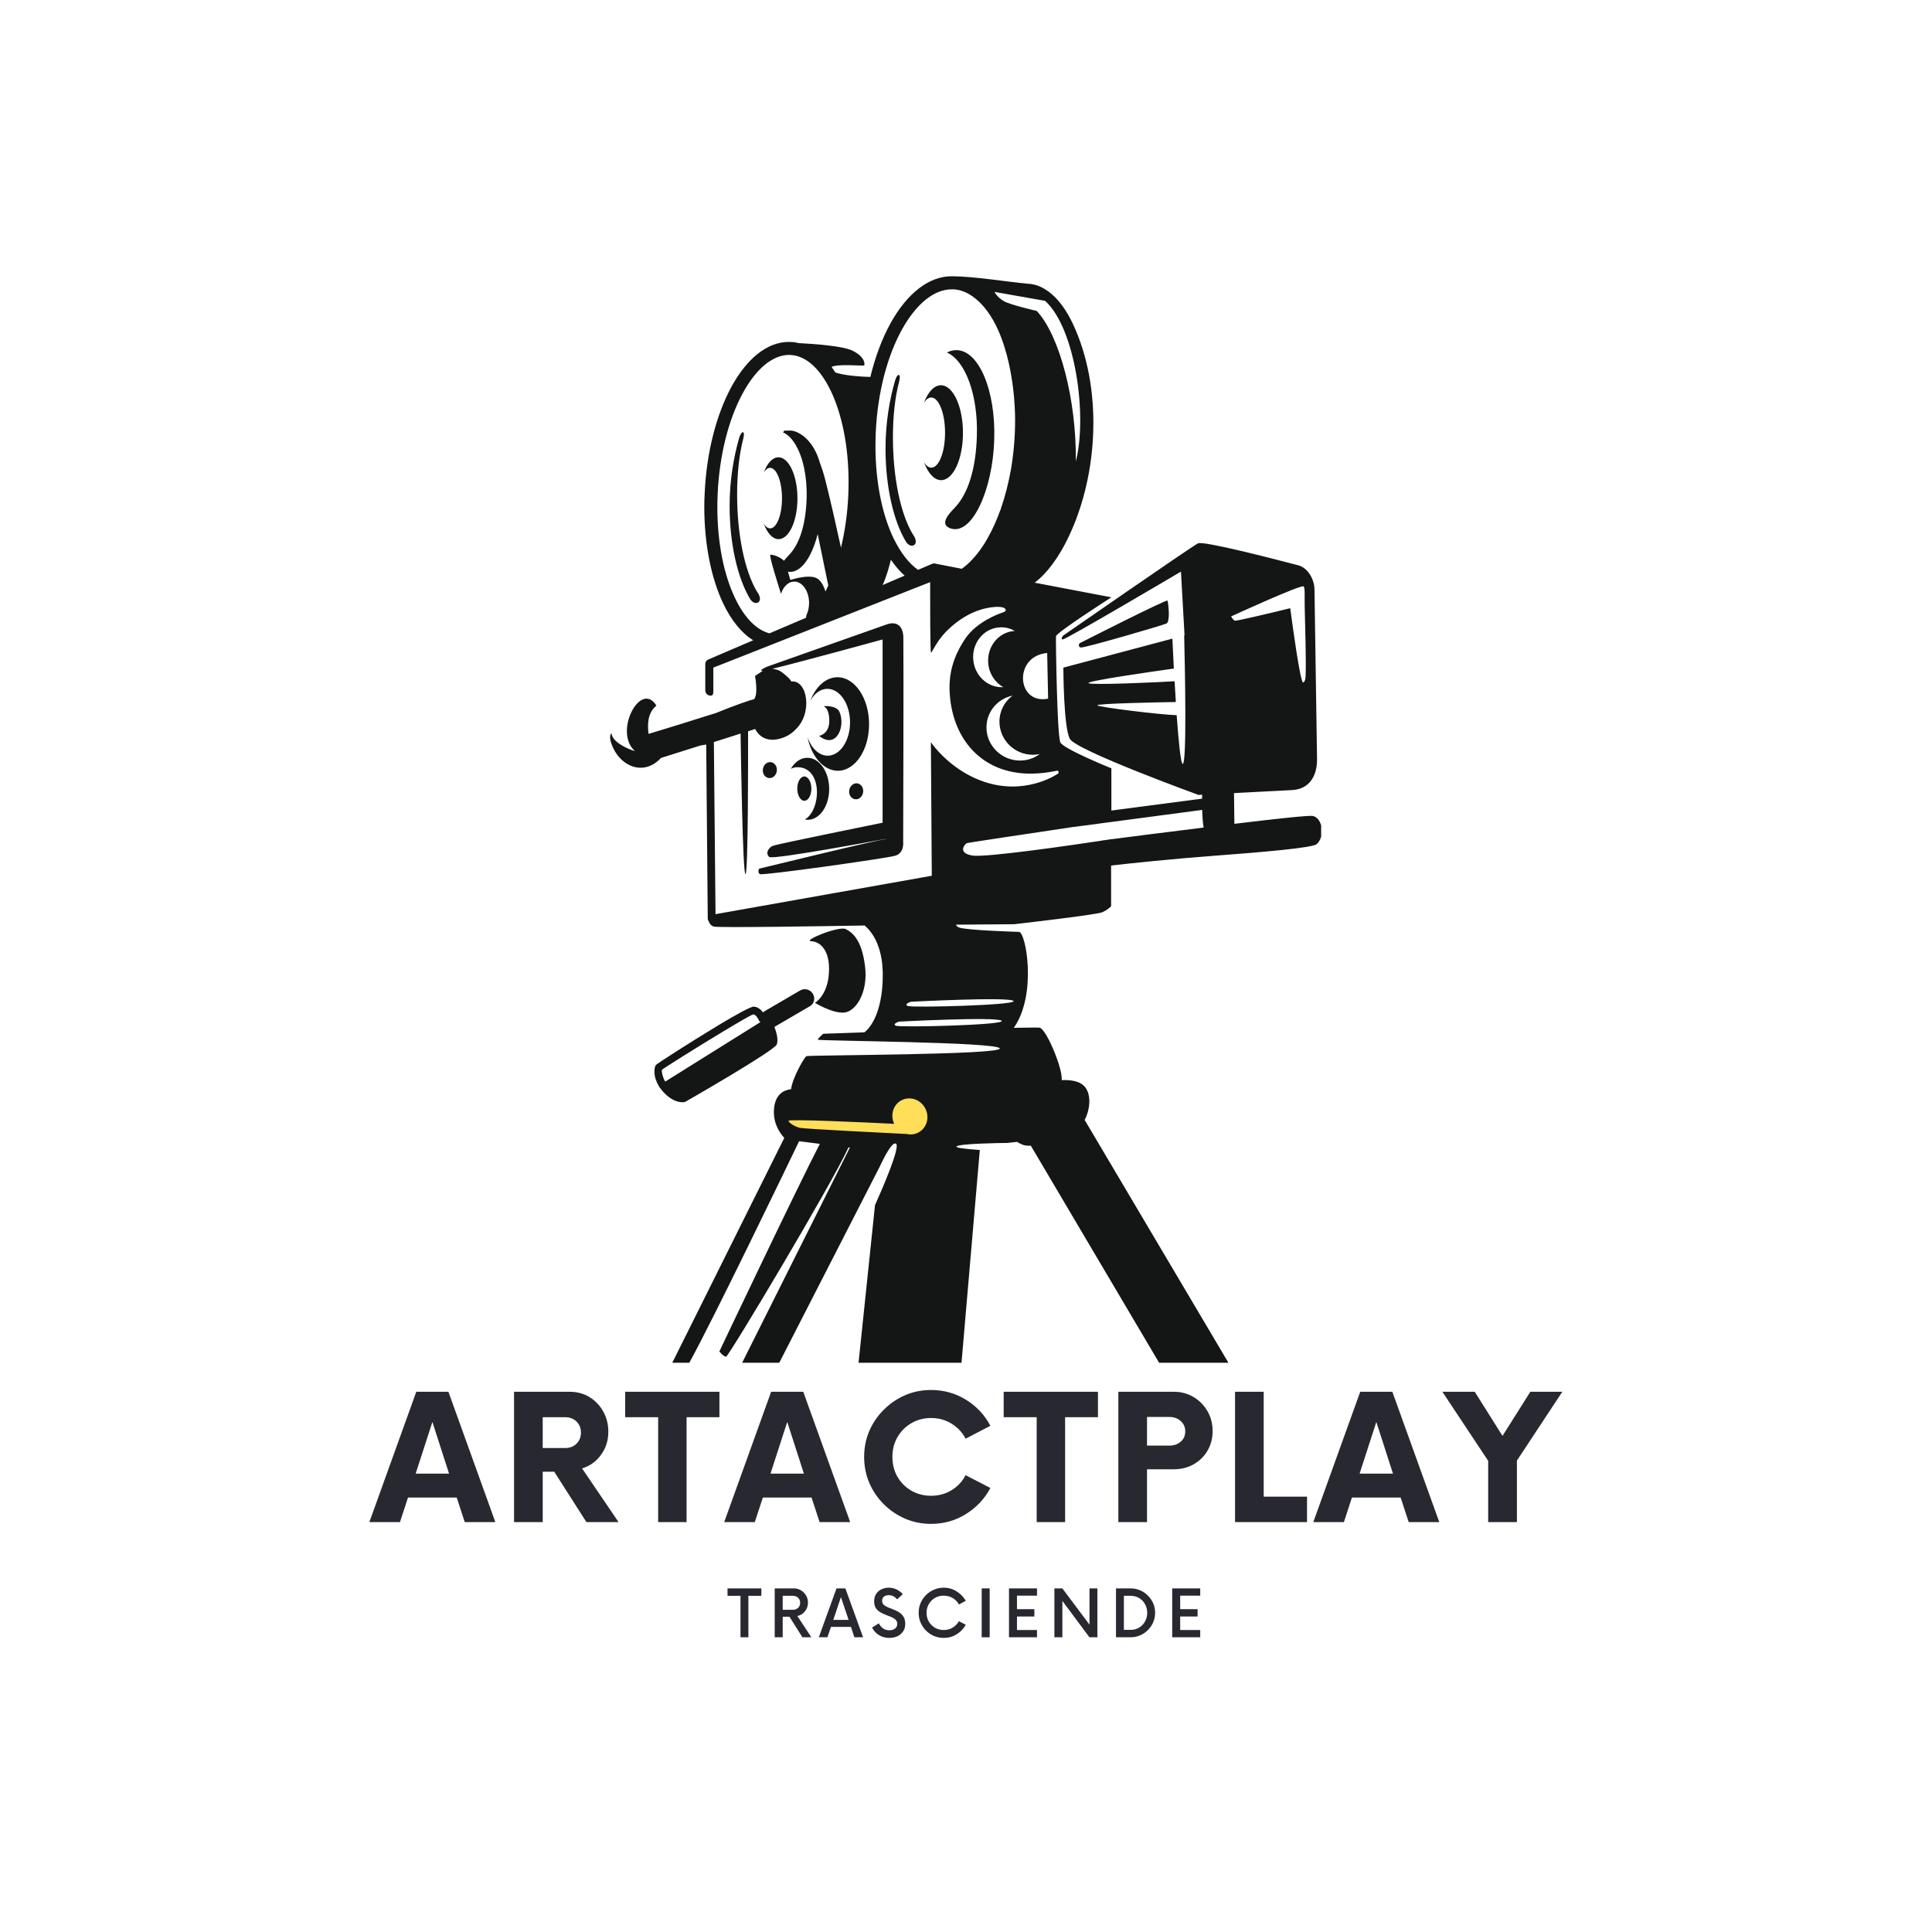 <svg version="1.0" preserveAspectRatio="xMidYMid meet" height="500" viewBox="0 0 375 375" zoomAndPan="magnify" width="500" xmlns:xlink="http://www.w3.org/1999/xlink" xmlns="http://www.w3.org/2000/svg"><defs><g></g><clipPath id="033bcd9370"><path clip-rule="nonzero" d="M 118.422 53.625 L 256.434 53.625 L 256.434 264.508 L 118.422 264.508 Z M 118.422 53.625"></path></clipPath></defs><rect fill-opacity="1" height="450" y="-37.5" fill="#ffffff" width="450" x="-37.5"></rect><g clip-path="url(#033bcd9370)"><path fill-rule="nonzero" fill-opacity="1" d="M 153.227 66.367 C 153.277 66.367 153.402 66.367 153.582 66.383 C 154.078 66.398 154.559 66.473 155.035 66.598 C 157.98 66.738 163.449 67.148 165.328 68 C 167.938 69.207 167.887 70.73 167.727 70.926 C 167.602 71.07 162.473 70.57 161.406 71.23 C 161.656 71.566 161.887 71.902 162.117 72.277 C 163.859 72.949 167.582 73.129 168.934 73.164 C 169.891 69.223 171.238 65.656 172.871 62.711 C 175.996 57.066 180.219 53.586 184.801 53.621 C 189.184 53.656 195.059 54.652 199.566 55.078 L 199.656 55.078 C 202.531 55.238 205.777 57.617 208.227 62.816 C 214.066 75.223 213.25 91.922 207.449 104.137 C 205.496 108.27 203.117 111.395 200.828 113.098 L 215.719 115.938 C 215.719 115.938 205.016 122.789 204.965 123.5 C 204.91 124.191 205.176 142.828 205.816 144.105 C 206.473 145.402 215.719 149.129 215.719 149.129 L 215.719 157.328 L 233.324 155.02 C 233.324 154.738 233.344 154.488 233.344 154.258 L 232.633 154.293 C 232.633 154.293 208.887 145.668 207.66 143.414 C 206.418 141.141 206.398 129.586 206.398 129.586 L 227.559 123.961 C 227.609 125.184 227.715 127.281 227.84 129.766 C 224.062 130.297 210.73 132.195 211.281 132.605 C 211.848 133.012 224.648 132.445 227.984 132.23 C 228.055 133.547 228.141 134.91 228.23 136.262 C 225.105 136.312 212.879 136.543 213.004 136.898 C 213.109 137.254 225.355 138.746 228.391 138.816 C 228.766 143.961 229.191 148.332 229.578 148.273 C 230.379 148.133 230.008 130.012 229.848 123.34 L 229.918 123.32 L 229.223 110.949 C 229.223 110.949 206.684 124.277 206.242 124.121 C 205.816 123.961 206.348 123.375 206.348 123.375 C 206.348 123.375 231.25 106.105 232.527 105.465 C 233.629 104.934 247.738 108.609 251.996 109.727 C 253.879 110.223 255.121 112.477 255.141 114.41 L 255.637 147.336 C 255.672 150.547 254.195 153.176 250.789 153.352 L 239.52 153.938 L 239.59 159.902 C 247.363 158.961 254.059 158.23 254.801 158.375 C 256.684 158.73 257.27 162.332 255.566 163.844 C 254.73 164.57 245.254 165.387 235.543 166.113 C 227.414 166.719 219.125 167.605 215.664 167.996 L 215.664 175.895 C 215.664 175.895 215.133 176.531 213.961 177.066 C 212.789 177.578 196.836 179.391 196.836 179.391 L 185.547 179.477 C 185.633 179.691 185.812 179.887 186.113 180.012 C 187.461 180.578 197.758 180.879 197.758 180.879 C 199.07 180.703 201.395 192.914 196.781 199.5 C 199.637 199.445 201.555 199.43 201.805 199.48 C 203.082 199.746 206.258 207.309 206.082 209.582 L 206.117 209.652 C 207.645 209.582 209.773 209.758 210.73 211.16 C 211.867 212.793 211.512 215.527 210.535 217.387 L 238.438 264.512 L 224.984 264.512 L 200.082 222.375 C 199.477 222.414 198.945 222.359 198.52 222.199 C 198.113 222.039 197.738 221.844 197.402 221.633 L 195.555 221.844 C 194.227 221.844 186.027 221.969 185.652 222.535 C 185.477 222.801 187.621 223.035 190.18 223.211 L 186.629 264.512 L 166.645 264.512 L 169.836 233.93 C 171.488 230.223 174.844 222.43 173.887 221.969 C 173.156 221.633 171.699 224.383 170.582 226.812 L 170.602 226.742 L 151.254 264.512 L 144.051 264.512 L 164.957 222.75 L 164.691 222.715 C 161.531 229.672 141.422 263.324 140.941 263.324 C 140.41 263.324 139.629 262.312 139.629 262.312 C 139.629 262.312 154.945 230.043 159.137 222.023 L 155.105 221.508 C 152.762 226.387 138.441 256.082 133.793 264.512 L 130.488 264.512 L 152.23 220.867 C 151.504 220.086 149.891 218.012 150.262 214.941 C 150.617 212.082 152.516 211.516 153.543 211.426 C 153.812 209.172 156.137 205.195 156.527 205 C 157.023 204.77 194.527 204.77 194.062 203.492 C 193.621 202.234 158.762 202.055 158.746 201.805 C 158.711 201.559 159.793 200.652 159.793 200.652 C 159.793 200.652 163.074 200.527 167.797 200.371 C 169.516 199.02 171.398 195.398 171.344 188.938 C 171.273 183.473 169.18 180.793 167.832 179.637 C 160.824 179.762 139.098 180.117 138.477 179.836 C 137.73 179.516 137.57 178.84 137.57 178.84 C 137.465 178.695 137.375 178.52 137.375 178.324 L 137.074 144.512 C 136.684 144.586 136.309 144.637 135.938 144.707 L 128.289 147.121 C 124.754 150.938 119.875 148.543 118.547 143.93 C 118.207 142.754 118.688 142.297 118.688 142.297 C 118.793 144.016 121.793 145.383 123.246 145.789 C 119.023 142.117 124.348 131.984 127.402 136.953 C 125.59 138.496 125.695 140.75 125.875 142.453 C 128.289 141.727 134.145 139.934 138.973 138.391 C 142.613 136.918 145.77 135.797 146.32 135.746 C 147.242 134.859 146.551 131.199 146.551 131.199 L 148.078 130.191 C 146.977 130.227 148.914 129.391 148.914 129.391 C 148.914 129.391 167.637 122.77 172.129 121.191 C 174.168 120.48 175.305 121.652 175.34 123.695 C 175.41 129.816 175.305 163.453 175.305 163.453 C 175.305 163.453 175.57 165.598 173.707 166.113 C 171.824 166.629 148.008 170 147.492 169.664 C 146.977 169.344 147.332 168.617 147.332 168.617 C 147.332 168.617 171.258 162.758 171.969 162.883 L 171.789 162.848 C 171.789 162.848 150.137 166.91 149.34 166.344 C 148.539 165.758 149.039 164.48 150.172 164.125 C 151.289 163.754 171.312 159.688 171.312 159.688 L 171.312 124.121 C 171.312 124.121 155.285 128.523 149.891 129.816 C 150.492 129.871 151.203 130.031 151.824 130.527 C 153.332 131.664 153.613 132.285 153.613 132.285 C 156.703 131.914 157.855 138.426 154.344 141.672 C 153.613 142.422 152.656 143.023 151.449 143.359 C 147.773 144.406 146.586 141.496 146.586 141.496 L 145.203 141.941 C 145.203 146.52 145.238 169.344 144.707 169.664 C 144.156 170.016 143.801 145.844 143.746 142.383 L 138.562 144.035 L 138.883 177.438 L 180.859 169.984 L 180.684 144.051 C 180.684 144.051 184.73 150.176 192.324 152.129 C 199.938 154.062 205.441 150.105 205.441 150.105 C 205.441 150.105 205.586 149.59 205.211 149.59 C 205.07 149.59 203.082 150.105 200.418 150.156 C 190.516 150.371 184.551 143.254 184.305 133.773 C 184.199 129.23 186.008 125.984 187.355 123.961 C 189.488 120.785 193.676 119.184 194.582 118.902 C 195.484 118.617 195.203 118.211 195.008 118.066 C 194.277 117.555 191.988 117.82 190.285 118.352 C 188.102 119.043 186.449 120.199 185.598 120.855 C 184.391 121.777 183.203 122.93 182.316 124.172 C 181.41 125.434 180.789 126.746 180.719 126.695 C 180.539 126.605 180.539 117.676 180.539 112.992 L 138.457 129.586 L 138.457 134.004 C 138.457 134.113 138.457 134.203 138.457 134.289 C 138.441 134.719 138.367 135.02 137.91 135.02 C 137.625 135.02 137.375 134.91 137.195 134.734 L 137.195 134.719 C 137.004 134.539 136.895 134.273 136.895 134.004 L 136.895 128.91 C 136.895 128.469 137.18 128.098 137.57 127.973 L 146.195 124.277 C 143.906 122.859 141.938 120.391 140.375 117.145 C 138.086 112.316 136.703 105.75 136.703 98.418 C 136.703 97.621 136.719 96.75 136.773 95.812 C 137.129 87.77 139.062 80.512 141.883 75.242 C 144.848 69.723 148.859 66.312 153.227 66.367 Z M 239.695 120.48 C 239.926 120.57 246.586 119.008 250.434 118.051 C 250.859 121.262 252.352 132.285 252.918 132.465 C 252.957 132.465 253.363 132.426 253.418 131.238 C 253.539 128.219 253.328 121.562 253.238 117.625 C 253.203 115.652 253.328 114.184 253.043 113.824 C 252.688 113.344 238.949 119.648 238.949 119.648 C 238.949 119.648 239.375 120.391 239.695 120.48 Z M 174.523 198.293 C 174.523 198.293 173.102 198.734 173.887 199.09 C 174.668 199.465 195.254 198.969 194.422 198.133 C 193.586 197.297 174.523 198.293 174.523 198.293 Z M 194.777 58.414 C 196 59.16 201.219 60.348 201.219 60.348 C 205.691 65.09 208.973 77.777 208.812 89.543 C 211.066 80.918 208.812 63.793 202.852 58.395 C 199.566 57.812 196.301 57.242 193.02 56.656 C 193.02 56.656 193.551 57.688 194.777 58.414 Z M 196.977 122.469 C 196.211 122.023 195.324 121.762 194.383 121.762 C 191.348 121.723 188.883 124.316 188.883 127.527 C 188.883 130.723 191.348 133.348 194.383 133.387 C 194.508 133.387 194.613 133.387 194.723 133.367 C 192.98 132.371 191.793 130.438 191.793 128.219 C 191.793 125.113 194.082 122.613 196.977 122.469 Z M 193.992 140.059 C 193.992 138 194.988 136.172 196.531 135.02 C 193.637 135.621 191.473 138.141 191.473 141.195 C 191.473 144.707 194.352 147.586 197.918 147.621 C 199.371 147.637 200.723 147.176 201.805 146.359 C 201.359 146.445 200.898 146.504 200.418 146.504 C 196.867 146.465 193.992 143.59 193.992 140.059 Z M 196.711 194.281 C 195.875 193.445 176.812 194.441 176.812 194.441 C 176.812 194.441 175.395 194.883 176.176 195.258 C 176.957 195.629 197.543 195.113 196.711 194.281 Z M 203.258 126.746 C 196.621 127.332 197.328 136.848 203.438 135.605 Z M 209.523 124.867 C 209.523 124.867 226.492 116.242 226.617 116.578 C 226.742 116.93 227.219 120.66 226.402 121.031 C 225.57 121.406 210.34 125.844 209.754 125.68 C 209.152 125.523 209.523 124.867 209.523 124.867 Z M 233.344 157.203 L 208.457 160.504 C 208.441 160.504 208.426 160.504 208.387 160.504 C 200.152 161.73 187.887 163.574 187.676 163.645 C 187.355 163.754 185.688 165.562 188.742 166.062 C 191.277 166.488 208.211 164.02 213.855 163.168 L 213.855 163.148 C 213.855 163.148 214.246 163.094 214.918 163.008 C 215.398 162.938 215.664 162.883 215.664 162.883 L 215.664 162.902 C 218.949 162.477 226.227 161.535 233.629 160.629 C 233.449 159.688 233.379 158.43 233.344 157.203 Z M 166.254 152.039 C 167 152.055 167.582 152.75 167.547 153.602 C 167.512 154.453 166.875 155.164 166.129 155.145 C 165.367 155.145 164.777 154.434 164.816 153.582 C 164.848 152.73 165.488 152.039 166.254 152.039 Z M 156.117 150.707 C 156.883 150.727 157.484 151.773 157.484 153.086 C 157.484 154.383 156.883 155.445 156.117 155.43 C 155.371 155.43 154.75 154.363 154.75 153.07 C 154.75 151.754 155.371 150.707 156.117 150.707 Z M 156.738 147.086 C 159.066 147.105 160.945 149.82 160.945 153.141 C 160.945 156.477 159.066 159.156 156.738 159.121 C 156.562 159.121 156.383 159.102 156.223 159.066 C 159.402 157.223 159.738 148.949 154.805 148.914 C 154.344 148.898 153.898 149.023 153.492 149.234 C 154.273 147.902 155.426 147.07 156.738 147.086 Z M 162.598 131.449 C 165.969 131.488 168.684 135.566 168.684 140.574 C 168.684 145.598 165.969 149.625 162.598 149.605 C 159.828 149.57 157.504 146.82 156.738 143.094 C 157.469 145.207 158.941 146.66 160.625 146.68 C 163.039 146.695 164.992 143.805 164.992 140.219 C 164.992 136.652 163.039 133.723 160.625 133.703 C 159.277 133.688 158.07 134.59 157.273 136.031 C 158.32 133.277 160.305 131.434 162.598 131.449 Z M 149.496 147.922 C 150.242 147.941 150.828 148.633 150.793 149.48 C 150.758 150.336 150.121 151.047 149.375 151.027 C 148.609 151.027 148.023 150.316 148.062 149.465 C 148.094 148.594 148.734 147.922 149.496 147.922 Z M 158.977 142.828 C 162.418 145.562 164.16 140.855 162.934 138.16 C 162.418 136.988 160.289 137.008 159.934 137.078 C 159.578 137.129 160.895 136.969 160.965 139.758 C 161.035 142.527 158.977 142.828 158.977 142.828 Z M 145.648 116.348 C 143.215 112.355 141.617 105.695 141.617 98.172 C 141.617 93.219 142.418 88.66 143.48 84.969 C 143.891 83.582 144.723 83.422 144.262 85.16 C 143.445 88.34 143.074 92.047 143.074 95.988 C 143.074 103.656 144.512 110.844 146.977 114.91 C 147.637 115.797 147.598 116.488 147.281 116.824 C 146.906 117.199 146.195 117.125 145.648 116.348 Z M 153.402 112.566 C 154.504 112.23 156.809 111.625 158.246 112.105 C 159.258 112.441 159.863 113.664 160.219 114.801 C 160.414 114.43 160.59 114.039 160.77 113.633 L 158.711 103.656 C 157.43 108.66 155.195 111.359 152.941 110.969 C 153.102 111.52 153.262 112.086 153.402 112.566 Z M 156.438 119.914 C 156.473 119.77 156.492 119.594 156.527 119.414 C 156.844 118.742 157.043 117.926 157.043 117.039 C 157.043 114.746 155.762 112.902 154.184 112.887 C 153.988 112.887 153.777 112.922 153.582 112.973 L 153.492 112.957 L 153.508 112.992 C 152.656 113.293 151.949 114.145 151.594 115.266 C 151.184 113.969 149.215 107.809 149.531 107.684 C 149.816 107.578 151.469 108.059 152.16 108.855 C 152.461 108.449 152.836 108.059 153.102 107.773 C 155.195 105.645 156.402 101.828 156.562 96.75 C 156.633 94.691 156.453 92.758 156.117 91.035 L 156.082 90.84 C 155.336 87.328 153.828 84.719 151.965 83.918 C 152.445 83.691 151.469 83.547 153.438 83.566 C 154.52 83.582 156.543 84.539 158.02 87.098 C 158.035 87.113 158.035 87.113 158.035 87.148 C 158.477 87.895 158.852 88.801 159.152 89.863 C 159.508 90.805 159.898 91.977 160.219 93.273 C 161.176 97.09 162.312 102.059 163.234 106.301 C 163.996 103.141 164.496 99.699 164.656 96.059 C 164.691 95.277 164.707 94.445 164.707 93.555 C 164.707 86.598 163.414 80.406 161.281 75.914 C 159.258 71.691 156.527 69.062 153.473 68.902 C 153.438 68.887 153.367 68.887 153.227 68.887 C 149.871 68.867 146.621 71.742 144.102 76.449 C 141.441 81.398 139.629 88.285 139.293 95.934 C 139.258 96.734 139.238 97.566 139.238 98.457 C 139.238 105.395 140.516 111.59 142.664 116.078 C 144.422 119.77 146.746 122.258 149.355 122.93 Z M 151.113 88.766 C 153.137 88.781 154.785 92.352 154.785 96.734 C 154.785 101.133 153.137 104.668 151.113 104.648 C 149.961 104.648 148.93 103.48 148.254 101.684 C 148.609 102.234 149.039 102.555 149.48 102.555 C 150.758 102.574 151.785 99.945 151.785 96.715 C 151.785 93.469 150.758 90.824 149.48 90.805 C 149.039 90.805 148.629 91.125 148.273 91.656 C 148.93 89.883 149.961 88.746 151.113 88.766 Z M 182.652 74.777 C 185.012 74.797 186.91 78.949 186.91 84.023 C 186.91 89.117 185.012 93.219 182.652 93.203 C 181.32 93.184 180.133 91.836 179.352 89.742 C 179.762 90.398 180.238 90.77 180.754 90.77 C 182.246 90.789 183.434 87.754 183.434 83.992 C 183.434 80.227 182.246 77.176 180.754 77.156 C 180.238 77.156 179.762 77.512 179.352 78.152 C 180.133 76.074 181.32 74.762 182.652 74.777 Z M 175.891 105.219 C 173.457 101.223 171.879 94.57 171.879 87.043 C 171.879 82.09 172.66 77.547 173.742 73.84 C 174.133 72.453 174.969 72.312 174.523 74.051 C 173.691 77.211 173.316 80.938 173.316 84.879 C 173.316 92.547 174.754 99.734 177.223 103.781 C 177.879 104.668 177.859 105.379 177.523 105.715 C 177.168 106.07 176.441 106 175.891 105.219 Z M 185.652 67.961 C 190 68 193.285 75.793 192.98 85.34 C 192.699 94.906 188.758 103.867 184.586 102.59 C 182.172 101.848 184.23 99.664 185.242 98.633 C 187.871 95.934 189.414 91.105 189.609 84.664 C 189.875 76.66 187.355 69.953 183.789 68.426 C 184.391 68.105 185.012 67.961 185.652 67.961 Z M 172.926 108.645 C 172.605 109.938 172.02 112.086 171.312 113.559 L 175.59 111.73 C 174.629 110.879 173.742 109.832 172.926 108.645 Z M 178.195 110.613 L 180.914 109.441 C 181.18 109.336 181.445 109.336 181.676 109.426 L 186.684 110.402 C 187.445 109.852 188.191 109.195 188.883 108.414 C 188.918 108.375 188.953 108.34 188.988 108.305 C 189.414 107.824 189.824 107.312 190.23 106.762 C 190.25 106.727 190.285 106.672 190.32 106.621 C 190.871 105.875 191.383 105.039 191.863 104.152 C 192.699 102.645 193.461 100.957 194.117 99.129 L 194.137 99.113 C 194.152 99.043 194.188 98.953 194.227 98.883 L 194.242 98.793 L 194.262 98.773 C 194.262 98.738 194.277 98.688 194.297 98.633 C 195.113 96.309 195.75 93.77 196.23 91.07 C 196.23 91.035 196.23 91 196.25 90.984 C 196.621 88.781 196.867 86.492 196.977 84.133 C 197.012 83.316 197.031 82.445 197.031 81.539 C 197.031 74.973 195.449 62.336 188.848 57.582 C 187.746 56.781 186.449 56.23 185.082 56.16 C 185.051 56.16 184.941 56.16 184.801 56.16 C 181.215 56.125 177.773 59.105 175.074 63.953 C 172.25 69.047 170.336 76.129 169.98 83.973 C 169.945 84.805 169.926 85.656 169.926 86.562 C 169.926 93.699 171.273 100.07 173.527 104.668 C 174.844 107.312 176.422 109.371 178.195 110.613 Z M 129.125 209.934 L 147.617 198.379 C 147.473 198.309 147.352 198.188 147.281 198.008 C 147.281 198.008 146.801 196.926 146.215 196.891 C 146 196.871 143.445 198.363 140.34 200.227 C 135.141 203.352 128.625 207.469 128.5 207.629 C 128.43 207.719 128.43 208.25 128.715 209.066 C 128.805 209.352 128.945 209.633 129.125 209.934 Z M 150.316 199.32 C 150.652 200.207 151.148 201.84 150.758 202.746 C 150.242 203.973 133.754 213.449 133.117 213.805 C 133.062 213.84 132.992 213.875 132.922 213.895 C 132.922 213.895 131.109 214.41 128.875 212.082 C 128.039 211.215 127.559 210.344 127.297 209.562 C 126.816 208.215 127.062 207.043 127.297 206.723 C 127.488 206.473 134.25 202.125 139.559 198.93 C 142.895 196.926 145.754 195.344 146.32 195.383 C 147.102 195.434 147.703 195.984 148.094 196.5 C 148.184 196.43 148.273 196.359 148.363 196.305 L 155.285 192.258 C 156.102 191.762 157.199 192.008 157.75 192.844 C 158.281 193.68 158.07 194.777 157.254 195.273 Z M 158.176 194.652 C 158.176 194.652 161.656 196.766 163.891 196.535 C 166.129 196.305 168.543 192.613 167.902 187.535 C 167.266 182.441 165.508 181.039 164.195 180.348 C 162.898 179.637 155.691 182.602 157.449 182.691 C 159.188 182.762 161.16 184.43 160.895 188.832 C 160.645 193.254 158.176 194.652 158.176 194.652" fill="#141515"></path></g><path fill-rule="evenodd" fill-opacity="1" d="M 176.477 213.199 C 178.359 213.199 179.938 214.762 180.008 216.699 C 180.078 218.473 178.855 219.93 177.203 220.16 C 177.062 220.176 176.902 220.195 176.742 220.195 C 176.496 220.195 176.227 220.16 175.98 220.105 C 171.508 219.891 156.082 219.109 155.266 218.914 C 154.328 218.684 153.156 218.012 153.047 217.551 C 152.941 217.16 168.309 217.867 173.566 218.137 C 173.352 217.691 173.227 217.211 173.211 216.699 C 173.141 214.762 174.594 213.199 176.477 213.199" fill="#ffde59"></path><g fill-opacity="1" fill="#272830"><g transform="translate(72.24, 295.438)"><g><path d="M 17.969 0 L 16.406 -4.766 L 6.953 -4.766 L 5.391 0 L -0.547 0 L 8.562 -25.297 L 14.797 -25.297 L 23.906 0 Z M 8.438 -9.406 L 14.922 -9.406 L 11.688 -19.438 Z M 8.438 -9.406"></path></g></g></g><g fill-opacity="1" fill="#272830"><g transform="translate(97.293, 295.438)"><g><path d="M 15.688 -10.422 L 22.766 0 L 16.531 0 L 10.281 -9.781 L 8.047 -9.781 L 8.047 0 L 2.484 0 L 2.484 -25.297 L 13.234 -25.297 C 14.703 -25.297 16 -24.953 17.125 -24.266 C 18.25 -23.578 19.141 -22.641 19.797 -21.453 C 20.453 -20.273 20.781 -18.973 20.781 -17.547 C 20.781 -15.828 20.301 -14.32 19.344 -13.031 C 18.395 -11.738 17.176 -10.867 15.688 -10.422 Z M 12.391 -14.375 C 13.297 -14.375 14.035 -14.656 14.609 -15.219 C 15.18 -15.781 15.469 -16.5 15.469 -17.375 C 15.469 -18.25 15.18 -18.961 14.609 -19.516 C 14.035 -20.078 13.297 -20.359 12.391 -20.359 L 8.047 -20.359 L 8.047 -14.375 Z M 12.391 -14.375"></path></g></g></g><g fill-opacity="1" fill="#272830"><g transform="translate(121.545, 295.438)"><g><path d="M 18.094 -25.297 L 18.094 -20.359 L 11.719 -20.359 L 11.719 0 L 6.203 0 L 6.203 -20.359 L -0.203 -20.359 L -0.203 -25.297 Z M 18.094 -25.297"></path></g></g></g><g fill-opacity="1" fill="#272830"><g transform="translate(141.115, 295.438)"><g><path d="M 17.969 0 L 16.406 -4.766 L 6.953 -4.766 L 5.391 0 L -0.547 0 L 8.562 -25.297 L 14.797 -25.297 L 23.906 0 Z M 8.438 -9.406 L 14.922 -9.406 L 11.688 -19.438 Z M 8.438 -9.406"></path></g></g></g><g fill-opacity="1" fill="#272830"><g transform="translate(166.168, 295.438)"><g><path d="M 14.547 0.344 C 12.742 0.344 11.062 0.004 9.5 -0.672 C 7.945 -1.348 6.57 -2.281 5.375 -3.469 C 4.176 -4.664 3.238 -6.047 2.562 -7.609 C 1.895 -9.172 1.562 -10.852 1.562 -12.656 C 1.562 -14.445 1.895 -16.125 2.562 -17.688 C 3.238 -19.25 4.176 -20.625 5.375 -21.812 C 6.57 -23.008 7.945 -23.945 9.5 -24.625 C 11.062 -25.301 12.742 -25.641 14.547 -25.641 C 17.047 -25.641 19.32 -25 21.375 -23.719 C 23.426 -22.438 24.988 -20.758 26.062 -18.688 L 21.25 -16.188 C 20.633 -17.395 19.734 -18.363 18.547 -19.094 C 17.367 -19.832 16.035 -20.203 14.547 -20.203 C 13.141 -20.203 11.867 -19.867 10.734 -19.203 C 9.598 -18.547 8.695 -17.645 8.031 -16.5 C 7.375 -15.363 7.047 -14.082 7.047 -12.656 C 7.047 -11.219 7.375 -9.926 8.031 -8.781 C 8.695 -7.645 9.598 -6.75 10.734 -6.094 C 11.867 -5.438 13.141 -5.109 14.547 -5.109 C 16.035 -5.109 17.367 -5.473 18.547 -6.203 C 19.734 -6.93 20.633 -7.898 21.25 -9.109 L 26.062 -6.625 C 24.988 -4.57 23.426 -2.895 21.375 -1.594 C 19.32 -0.301 17.047 0.344 14.547 0.344 Z M 14.547 0.344"></path></g></g></g><g fill-opacity="1" fill="#272830"><g transform="translate(195.017, 295.438)"><g><path d="M 18.094 -25.297 L 18.094 -20.359 L 11.719 -20.359 L 11.719 0 L 6.203 0 L 6.203 -20.359 L -0.203 -20.359 L -0.203 -25.297 Z M 18.094 -25.297"></path></g></g></g><g fill-opacity="1" fill="#272830"><g transform="translate(214.588, 295.438)"><g><path d="M 13.234 -25.297 C 14.672 -25.297 15.957 -24.953 17.094 -24.266 C 18.238 -23.578 19.141 -22.656 19.797 -21.5 C 20.453 -20.352 20.781 -19.078 20.781 -17.672 C 20.781 -16.266 20.453 -15 19.797 -13.875 C 19.141 -12.75 18.238 -11.863 17.094 -11.219 C 15.957 -10.57 14.672 -10.25 13.234 -10.25 L 8.047 -10.25 L 8.047 0 L 2.484 0 L 2.484 -25.297 Z M 12.359 -14.844 C 13.254 -14.844 13.992 -15.094 14.578 -15.594 C 15.172 -16.102 15.469 -16.781 15.469 -17.625 C 15.469 -18.438 15.172 -19.102 14.578 -19.625 C 13.992 -20.145 13.254 -20.406 12.359 -20.406 L 8.047 -20.406 L 8.047 -14.844 Z M 12.359 -14.844"></path></g></g></g><g fill-opacity="1" fill="#272830"><g transform="translate(237.237, 295.438)"><g><path d="M 8.047 -4.938 L 16.453 -4.938 L 16.453 0 L 2.484 0 L 2.484 -25.297 L 8.047 -25.297 Z M 8.047 -4.938"></path></g></g></g><g fill-opacity="1" fill="#272830"><g transform="translate(255.457, 295.438)"><g><path d="M 17.969 0 L 16.406 -4.766 L 6.953 -4.766 L 5.391 0 L -0.547 0 L 8.562 -25.297 L 14.797 -25.297 L 23.906 0 Z M 8.438 -9.406 L 14.922 -9.406 L 11.688 -19.438 Z M 8.438 -9.406"></path></g></g></g><g fill-opacity="1" fill="#272830"><g transform="translate(280.51, 295.438)"><g><path d="M 22.734 -25.297 L 13.922 -11.938 L 13.922 0 L 8.344 0 L 8.344 -11.891 L -0.547 -25.297 L 5.734 -25.297 L 11.125 -16.734 L 16.531 -25.297 Z M 22.734 -25.297"></path></g></g></g><g fill-opacity="1" fill="#272830"><g transform="translate(141.182, 317.792)"><g><path d="M 6.594 -9.484 L 6.594 -8.047 L 4.078 -8.047 L 4.078 0 L 2.547 0 L 2.547 -8.047 L 0.031 -8.047 L 0.031 -9.484 Z M 6.594 -9.484"></path></g></g></g><g fill-opacity="1" fill="#272830"><g transform="translate(149.327, 317.792)"><g><path d="M 5.438 -4.125 L 8.156 0 L 6.422 0 L 3.906 -3.984 L 2.594 -3.984 L 2.594 0 L 1.047 0 L 1.047 -9.484 L 4.766 -9.484 C 5.273 -9.484 5.734 -9.359 6.141 -9.109 C 6.555 -8.867 6.883 -8.535 7.125 -8.109 C 7.375 -7.691 7.5 -7.223 7.5 -6.703 C 7.5 -6.066 7.301 -5.508 6.906 -5.031 C 6.52 -4.551 6.031 -4.25 5.438 -4.125 Z M 2.594 -5.328 L 4.578 -5.328 C 4.973 -5.328 5.305 -5.453 5.578 -5.703 C 5.848 -5.961 5.984 -6.289 5.984 -6.688 C 5.984 -7.094 5.848 -7.422 5.578 -7.672 C 5.305 -7.922 4.973 -8.047 4.578 -8.047 L 2.594 -8.047 Z M 2.594 -5.328"></path></g></g></g><g fill-opacity="1" fill="#272830"><g transform="translate(159.039, 317.792)"><g><path d="M 6.797 0 L 6.125 -2.016 L 2.25 -2.016 L 1.562 0 L -0.109 0 L 3.328 -9.484 L 5.047 -9.484 L 8.484 0 Z M 2.703 -3.375 L 5.672 -3.375 L 4.188 -7.797 Z M 2.703 -3.375"></path></g></g></g><g fill-opacity="1" fill="#272830"><g transform="translate(168.924, 317.792)"><g><path d="M 3.688 0.125 C 2.926 0.125 2.25 -0.062 1.656 -0.438 C 1.062 -0.82 0.625 -1.305 0.344 -1.891 L 1.672 -2.703 C 1.848 -2.305 2.109 -1.984 2.453 -1.734 C 2.797 -1.484 3.211 -1.359 3.703 -1.359 C 4.141 -1.359 4.504 -1.469 4.797 -1.688 C 5.086 -1.906 5.234 -2.207 5.234 -2.594 C 5.234 -2.926 5.125 -3.195 4.906 -3.406 C 4.695 -3.613 4.422 -3.785 4.078 -3.922 C 3.734 -4.066 3.367 -4.211 2.984 -4.359 C 2.609 -4.504 2.25 -4.676 1.906 -4.875 C 1.562 -5.082 1.281 -5.352 1.062 -5.688 C 0.852 -6.02 0.75 -6.453 0.75 -6.984 C 0.75 -7.547 0.879 -8.023 1.141 -8.422 C 1.398 -8.816 1.742 -9.113 2.172 -9.312 C 2.609 -9.52 3.078 -9.625 3.578 -9.625 C 4.129 -9.625 4.645 -9.504 5.125 -9.266 C 5.613 -9.023 6.004 -8.723 6.297 -8.359 L 5.203 -7.359 C 4.773 -7.898 4.234 -8.172 3.578 -8.172 C 3.223 -8.172 2.922 -8.082 2.672 -7.906 C 2.422 -7.727 2.297 -7.457 2.297 -7.094 C 2.297 -6.758 2.398 -6.492 2.609 -6.297 C 2.828 -6.109 3.109 -5.941 3.453 -5.797 C 3.797 -5.66 4.156 -5.52 4.531 -5.375 C 4.914 -5.227 5.281 -5.047 5.625 -4.828 C 5.969 -4.609 6.242 -4.32 6.453 -3.969 C 6.672 -3.613 6.781 -3.156 6.781 -2.594 C 6.781 -2.02 6.641 -1.531 6.359 -1.125 C 6.086 -0.719 5.719 -0.406 5.25 -0.188 C 4.781 0.02 4.258 0.125 3.688 0.125 Z M 3.688 0.125"></path></g></g></g><g fill-opacity="1" fill="#272830"><g transform="translate(177.623, 317.792)"><g><path d="M 5.547 0.125 C 4.879 0.125 4.25 0 3.656 -0.25 C 3.07 -0.5 2.555 -0.848 2.109 -1.297 C 1.66 -1.754 1.312 -2.273 1.062 -2.859 C 0.812 -3.441 0.688 -4.07 0.688 -4.75 C 0.688 -5.426 0.812 -6.055 1.062 -6.641 C 1.312 -7.223 1.66 -7.738 2.109 -8.188 C 2.555 -8.633 3.07 -8.984 3.656 -9.234 C 4.25 -9.492 4.879 -9.625 5.547 -9.625 C 6.473 -9.625 7.312 -9.383 8.062 -8.906 C 8.82 -8.438 9.41 -7.828 9.828 -7.078 L 8.5 -6.359 C 8.219 -6.891 7.816 -7.305 7.297 -7.609 C 6.773 -7.922 6.191 -8.078 5.547 -8.078 C 4.93 -8.078 4.367 -7.93 3.859 -7.641 C 3.348 -7.348 2.945 -6.945 2.656 -6.438 C 2.363 -5.938 2.219 -5.375 2.219 -4.75 C 2.219 -4.113 2.363 -3.547 2.656 -3.047 C 2.945 -2.547 3.348 -2.145 3.859 -1.844 C 4.367 -1.551 4.93 -1.406 5.547 -1.406 C 6.191 -1.406 6.773 -1.562 7.297 -1.875 C 7.816 -2.195 8.219 -2.613 8.5 -3.125 L 9.828 -2.422 C 9.41 -1.66 8.82 -1.047 8.062 -0.578 C 7.312 -0.109 6.473 0.125 5.547 0.125 Z M 5.547 0.125"></path></g></g></g><g fill-opacity="1" fill="#272830"><g transform="translate(189.422, 317.792)"><g><path d="M 1.125 0 L 1.125 -9.484 L 2.672 -9.484 L 2.672 0 Z M 1.125 0"></path></g></g></g><g fill-opacity="1" fill="#272830"><g transform="translate(194.721, 317.792)"><g><path d="M 6.562 -8.078 L 2.672 -8.078 L 2.672 -5.453 L 6.047 -5.453 L 6.047 -4.031 L 2.672 -4.031 L 2.672 -1.406 L 6.562 -1.406 L 6.562 0 L 1.125 0 L 1.125 -9.484 L 6.562 -9.484 Z M 6.562 -8.078"></path></g></g></g><g fill-opacity="1" fill="#272830"><g transform="translate(203.61, 317.792)"><g><path d="M 7.859 -9.484 L 9.391 -9.484 L 9.391 0 L 7.844 0 L 2.594 -7.062 L 2.594 0 L 1.047 0 L 1.047 -9.484 L 2.594 -9.484 L 7.859 -2.453 Z M 7.859 -9.484"></path></g></g></g><g fill-opacity="1" fill="#272830"><g transform="translate(215.567, 317.792)"><g><path d="M 1.047 0 L 1.047 -9.484 L 3.891 -9.484 C 4.547 -9.484 5.16 -9.359 5.734 -9.109 C 6.305 -8.867 6.805 -8.531 7.234 -8.094 C 7.672 -7.664 8.016 -7.164 8.266 -6.594 C 8.516 -6.02 8.641 -5.406 8.641 -4.75 C 8.641 -4.094 8.516 -3.477 8.266 -2.906 C 8.016 -2.332 7.672 -1.828 7.234 -1.391 C 6.805 -0.961 6.305 -0.625 5.734 -0.375 C 5.16 -0.125 4.547 0 3.891 0 Z M 2.578 -1.438 L 3.891 -1.438 C 4.492 -1.438 5.035 -1.578 5.516 -1.859 C 6.004 -2.148 6.391 -2.547 6.672 -3.047 C 6.961 -3.547 7.109 -4.113 7.109 -4.75 C 7.109 -5.375 6.961 -5.938 6.672 -6.438 C 6.391 -6.945 6.004 -7.344 5.516 -7.625 C 5.035 -7.906 4.492 -8.047 3.891 -8.047 L 2.578 -8.047 Z M 2.578 -1.438"></path></g></g></g><g fill-opacity="1" fill="#272830"><g transform="translate(226.401, 317.792)"><g><path d="M 6.562 -8.078 L 2.672 -8.078 L 2.672 -5.453 L 6.047 -5.453 L 6.047 -4.031 L 2.672 -4.031 L 2.672 -1.406 L 6.562 -1.406 L 6.562 0 L 1.125 0 L 1.125 -9.484 L 6.562 -9.484 Z M 6.562 -8.078"></path></g></g></g></svg>